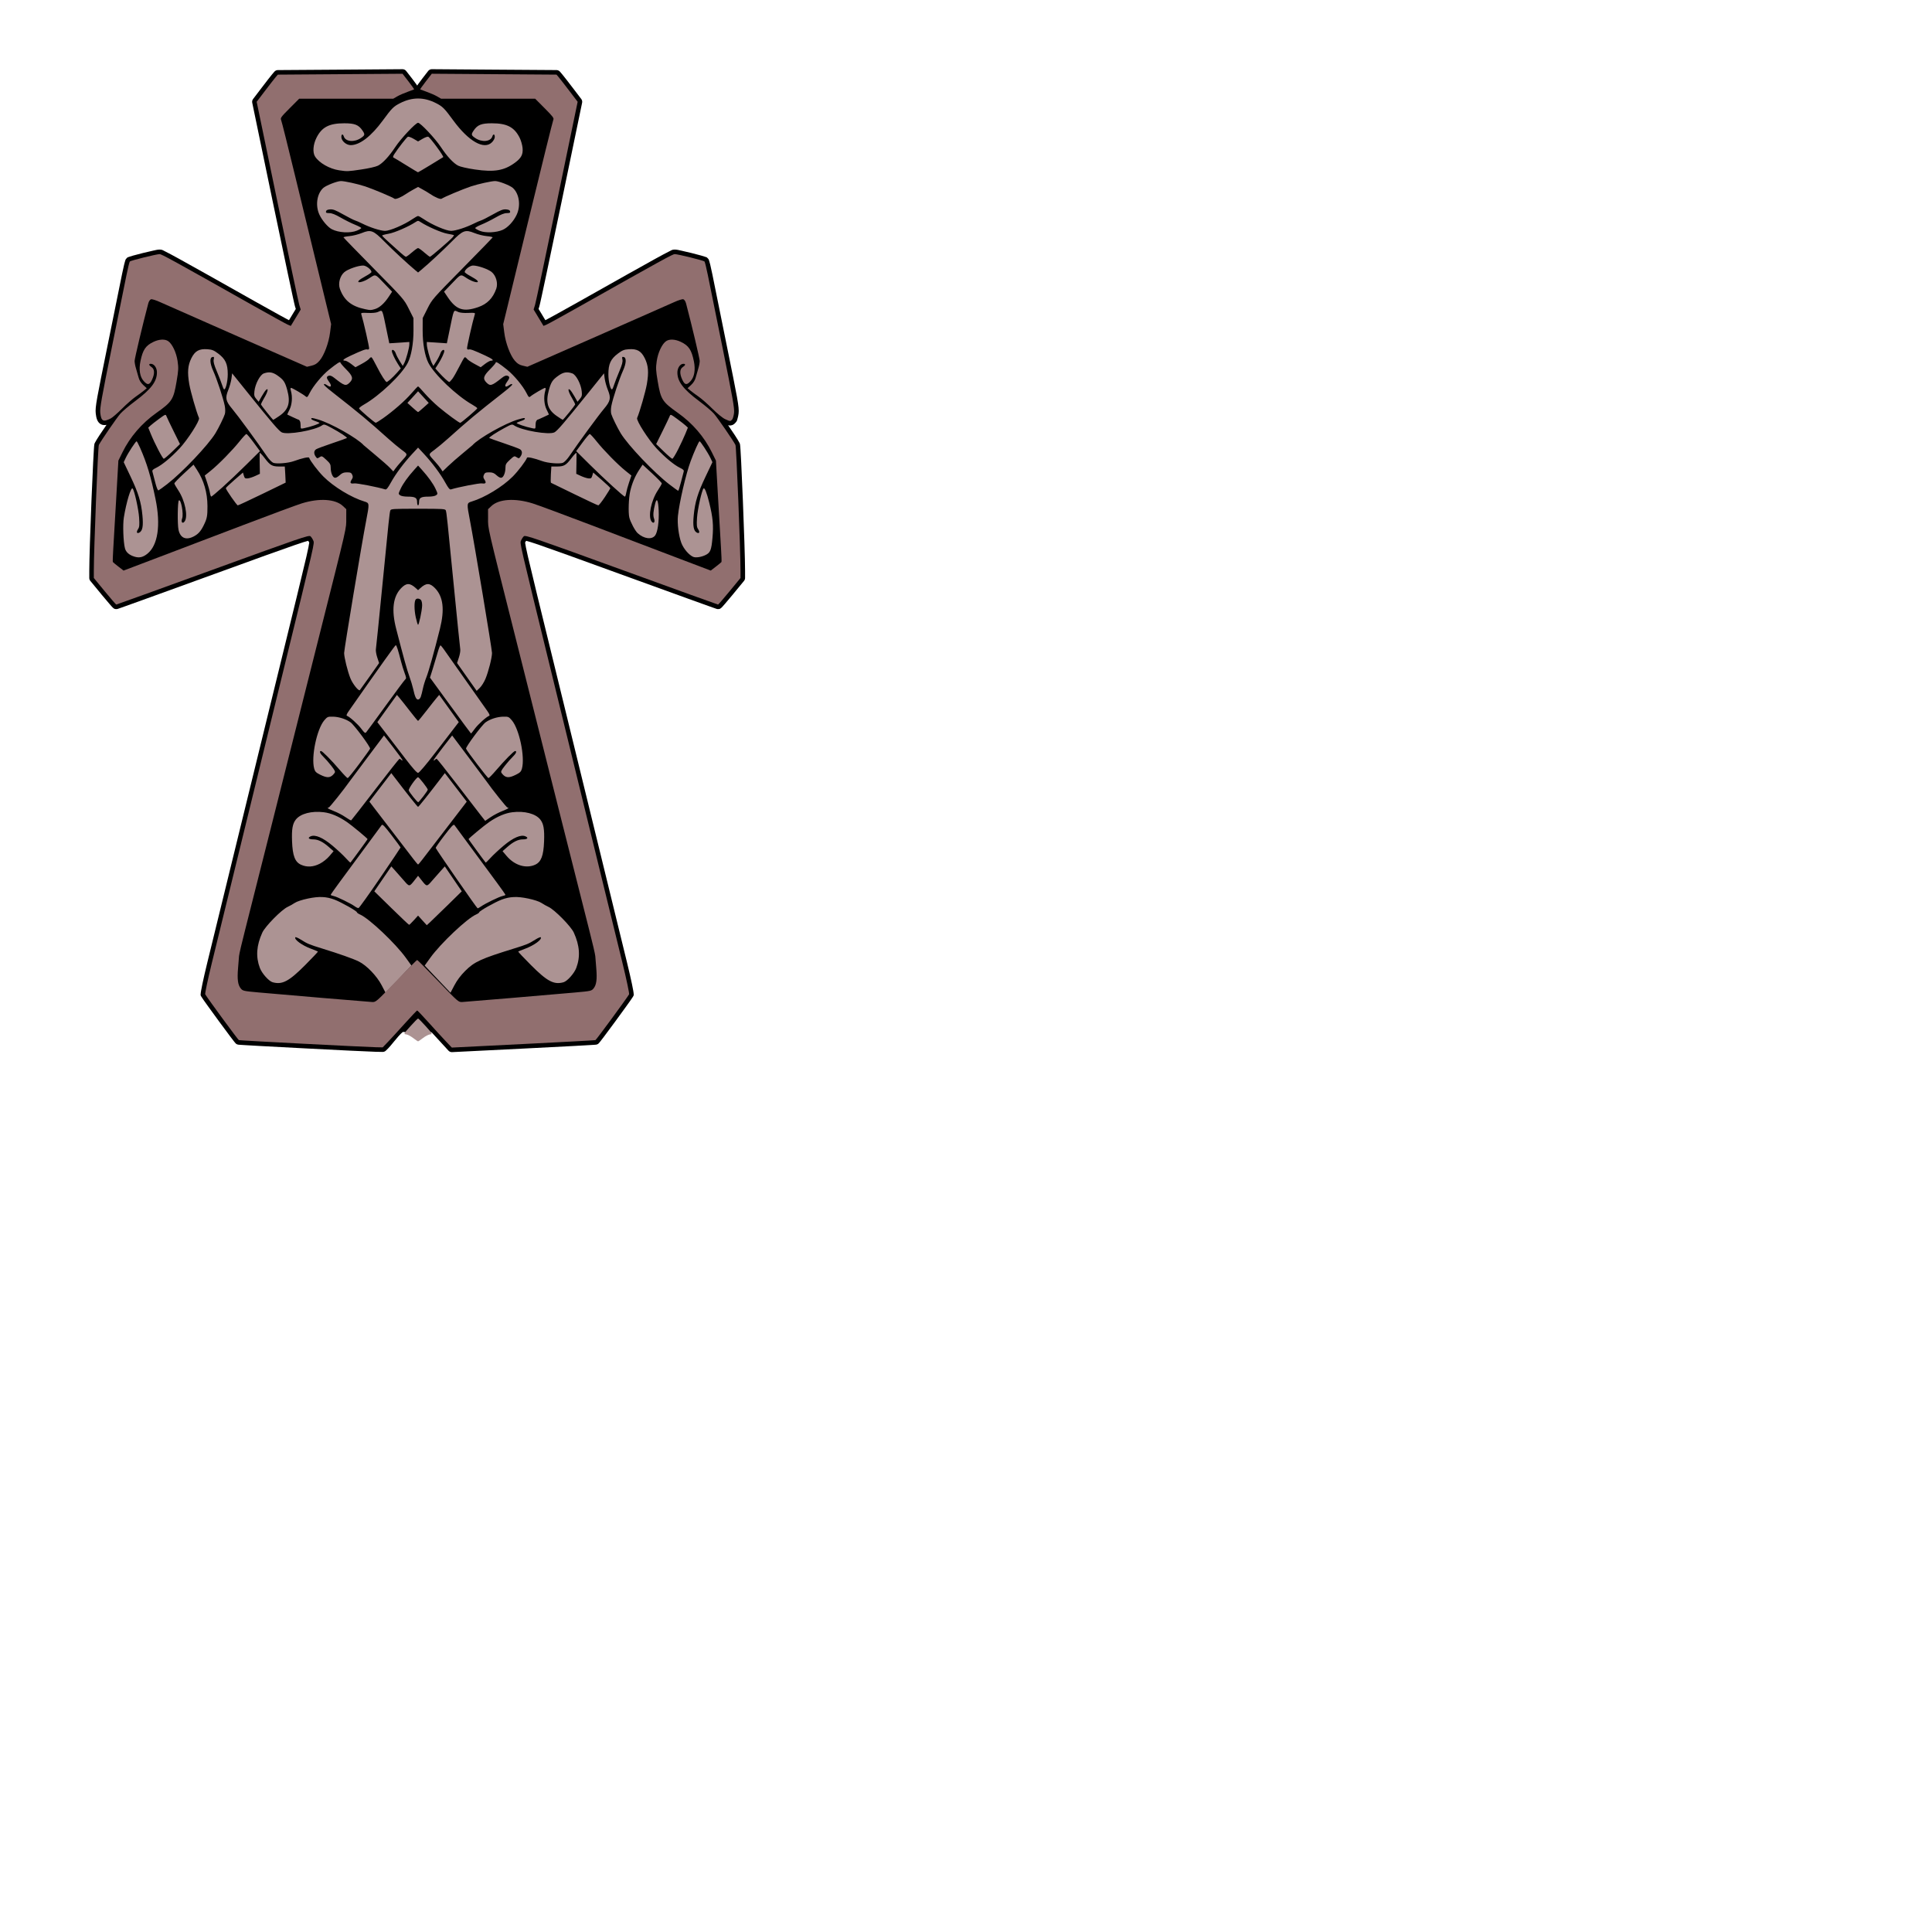<?xml version="1.0" encoding="UTF-8" standalone="no"?>
<!-- Created with Inkscape (http://www.inkscape.org/) -->

<svg
   xmlns:dc="http://purl.org/dc/elements/1.1/"
   xmlns:cc="http://creativecommons.org/ns#"
   xmlns:rdf="http://www.w3.org/1999/02/22-rdf-syntax-ns#"
   xmlns:svg="http://www.w3.org/2000/svg"
   xmlns="http://www.w3.org/2000/svg"
   xmlns:sodipodi="http://sodipodi.sourceforge.net/DTD/sodipodi-0.dtd"
   xmlns:inkscape="http://www.inkscape.org/namespaces/inkscape"
   width="1080"
   height="1080"
   id="svg2"
   version="1.1"
   inkscape:version="0.47 r22583"
   sodipodi:docname="CelticCrossPcd.svg">
  <defs
     id="defs4">
    <inkscape:perspective
       sodipodi:type="inkscape:persp3d"
       inkscape:vp_x="0 : 526.18109 : 1"
       inkscape:vp_y="0 : 1000 : 0"
       inkscape:vp_z="744.09448 : 526.18109 : 1"
       inkscape:persp3d-origin="372.04724 : 350.78739 : 1"
       id="perspective10" />
    <inkscape:perspective
       id="perspective8104"
       inkscape:persp3d-origin="0.5 : 0.33333333 : 1"
       inkscape:vp_z="1 : 0.5 : 1"
       inkscape:vp_y="0 : 1000 : 0"
       inkscape:vp_x="0 : 0.5 : 1"
       sodipodi:type="inkscape:persp3d" />
    <inkscape:perspective
       id="perspective8120"
       inkscape:persp3d-origin="0.5 : 0.33333333 : 1"
       inkscape:vp_z="1 : 0.5 : 1"
       inkscape:vp_y="0 : 1000 : 0"
       inkscape:vp_x="0 : 0.5 : 1"
       sodipodi:type="inkscape:persp3d" />
    <inkscape:perspective
       id="perspective8475"
       inkscape:persp3d-origin="0.5 : 0.33333333 : 1"
       inkscape:vp_z="1 : 0.5 : 1"
       inkscape:vp_y="0 : 1000 : 0"
       inkscape:vp_x="0 : 0.5 : 1"
       sodipodi:type="inkscape:persp3d" />
  </defs>
  <sodipodi:namedview
     id="base"
     pagecolor="#ffffff"
     bordercolor="#666666"
     borderopacity="1.0"
     inkscape:pageopacity="0.0"
     inkscape:pageshadow="2"
     inkscape:zoom="0.64163393"
     inkscape:cx="-27.784464"
     inkscape:cy="763.41708"
     inkscape:document-units="in"
     inkscape:current-layer="layer1"
     showgrid="false"
     units="in"
     inkscape:showpageshadow="false"
     borderlayer="false"
     inkscape:window-width="1024"
     inkscape:window-height="742"
     inkscape:window-x="1148"
     inkscape:window-y="-4"
     inkscape:window-maximized="1" />
  <g
     inkscape:label="Layer 1"
     inkscape:groupmode="layer"
     id="layer1"
     transform="translate(0,27.64)">
    <path
       style="fill:#000000"
       d="m 225.006,11.044 -34.856,0.254 -34.856,0.237 c -0.728,0.006 -1.447,0.343 -1.917,0.899 l -1.238,1.442 c -0.89,1.044 -3.405,4.308 -5.987,7.701 l -4.681,6.14 c -0.441,0.574 -0.619,1.343 -0.475,2.052 l 11.5,55.465 c 3.163,15.254 6.146,29.416 8.379,39.945 1.117,5.264 2.048,9.62 2.731,12.755 0.341,1.568 0.622,2.825 0.831,3.749 0.209,0.923 0.284,1.343 0.441,1.849 l 0.475,1.527 -2.188,3.613 -1.611,2.663 c -0.131,-0.07 -0.624,-0.313 -1.526,-0.797 -1.061,-0.569 -2.506,-1.354 -4.207,-2.29 -3.402,-1.872 -7.874,-4.359 -12.569,-7.005 -22.825,-12.865 -35.738,-20.129 -43.117,-24.187 -3.689,-2.029 -5.988,-3.255 -7.497,-4.003 -1.51,-0.748 -1.891,-1.211 -3.46,-1.187 -1.228,0.019 -2.154,0.291 -3.8,0.645 -1.645,0.353 -3.641,0.821 -5.597,1.306 -1.956,0.485 -3.875,0.985 -5.36,1.408 -0.743,0.211 -1.371,0.404 -1.883,0.577 -0.256,0.086 -0.48,0.156 -0.712,0.254 -0.232,0.098 -0.307,-0.144 -1.137,0.78 -0.688,0.767 -0.53,0.835 -0.611,1.052 -0.081,0.217 -0.149,0.421 -0.221,0.662 -0.143,0.482 -0.302,1.074 -0.475,1.781 -0.347,1.413 -0.755,3.254 -1.153,5.224 -0.783,3.875 -4.489,22.157 -8.226,40.606 -5.778,28.526 -6.902,33.736 -6.479,37.333 0.147,1.252 0.327,2.317 0.695,3.324 0.368,1.007 1.046,2.104 2.222,2.714 1.045,0.542 2.137,0.512 3.104,0.322 -2.795,4.014 -5.53,8.134 -6.53,10.092 -0.27,0.528 -0.228,0.6 -0.254,0.729 -0.027,0.13 -0.037,0.237 -0.051,0.339 -0.028,0.205 -0.061,0.417 -0.085,0.678 -0.049,0.522 -0.096,1.209 -0.153,2.069 -0.113,1.72 -0.246,4.116 -0.39,6.988 -0.288,5.745 -0.629,13.413 -0.95,21.423 -0.641,16.02 -1.221,33.283 -1.221,39.283 l 0,4.02 c 0.01,0.584 0.218,1.164 0.594,1.611 l 6.106,7.412 -0.017,0 c 1.691,2.054 3.276,3.923 4.461,5.292 0.593,0.685 1.078,1.249 1.459,1.662 0.191,0.207 0.347,0.368 0.509,0.526 0.081,0.079 0.155,0.145 0.288,0.254 0.067,0.055 0.146,0.121 0.305,0.221 0.159,0.1 0.269,0.336 1.221,0.39 0,3e-5 0.473,-0.003 0.56,-0.017 0.087,-0.014 0.132,-0.025 0.17,-0.034 0.076,-0.017 0.104,-0.025 0.136,-0.034 0.063,-0.018 0.112,-0.038 0.153,-0.051 0.081,-0.026 0.166,-0.049 0.271,-0.085 0.211,-0.072 0.491,-0.174 0.865,-0.305 0.747,-0.263 1.822,-0.642 3.206,-1.136 2.768,-0.989 6.758,-2.423 11.653,-4.19 9.789,-3.533 23.235,-8.404 37.994,-13.773 24.431,-8.887 37.871,-13.754 45.254,-16.283 3.691,-1.264 5.892,-1.954 7.056,-2.239 0.076,-0.019 0.051,-0.002 0.119,-0.017 0.23,0.339 0.403,0.559 0.509,0.814 0.33,0.796 0.133,-0.411 0.034,0.475 -0.099,0.886 -0.509,3.075 -1.544,7.565 -2.07,8.98 -6.577,27.345 -15.927,65.54 -20.552,83.959 -35.741,146.103 -39.47,161.408 -1.108,4.548 -2.071,8.746 -2.731,11.89 -0.33,1.572 -0.582,2.873 -0.746,3.85 -0.082,0.488 -0.15,0.891 -0.187,1.255 -0.018,0.182 -0.034,0.35 -0.034,0.577 2e-4,0.227 -0.307,0.333 0.39,1.476 0.592,0.97 1.899,2.795 3.715,5.326 1.816,2.531 4.074,5.632 6.293,8.65 2.219,3.019 4.394,5.958 6.055,8.159 0.831,1.1 1.53,2.016 2.052,2.68 0.261,0.332 0.478,0.597 0.661,0.814 0.092,0.109 0.164,0.193 0.271,0.305 0.054,0.056 0.113,0.126 0.221,0.221 0.107,0.095 0.088,0.248 0.899,0.526 0.682,0.234 0.506,0.108 0.594,0.119 0.088,0.01 0.164,0.026 0.255,0.034 0.181,0.016 0.411,0.03 0.695,0.051 0.568,0.041 1.357,0.091 2.358,0.153 2.001,0.122 4.829,0.287 8.209,0.475 6.76,0.375 15.765,0.848 24.934,1.323 18.337,0.95 37.047,1.891 40.318,1.951 l 3.799,0.068 c 0.701,0.01 1.402,-0.287 1.883,-0.797 3.441,-3.178 5.835,-7.25 9.344,-10.345 3.025,-0.29 6.766,3.15 8.399,4.801 2.424,-1.423 6.237,-5.716 7.901,-4.461 l 9.315,10.141 c 0.499,0.522 1.229,0.814 1.951,0.78 l 39.843,-1.985 c 10.96,-0.546 20.992,-1.062 28.326,-1.459 3.667,-0.198 6.666,-0.366 8.769,-0.492 1.052,-0.063 1.872,-0.112 2.459,-0.153 0.294,-0.021 0.529,-0.035 0.712,-0.051 0.092,-0.008 0.168,-0.024 0.255,-0.034 0.087,-0.01 -0.102,0.122 0.611,-0.119 0.82,-0.276 0.791,-0.431 0.899,-0.526 0.108,-0.095 0.167,-0.147 0.221,-0.204 0.108,-0.113 0.179,-0.213 0.271,-0.322 0.184,-0.218 0.4,-0.482 0.661,-0.814 0.522,-0.664 1.222,-1.58 2.052,-2.68 1.661,-2.199 3.837,-5.14 6.055,-8.159 2.218,-3.018 4.476,-6.118 6.293,-8.65 1.816,-2.532 3.122,-4.355 3.715,-5.326 0.698,-1.143 0.39,-1.249 0.39,-1.476 2e-4,-0.227 -0.015,-0.395 -0.034,-0.577 -0.037,-0.364 -0.104,-0.767 -0.187,-1.255 -0.164,-0.977 -0.416,-2.278 -0.746,-3.85 -0.66,-3.144 -1.623,-7.342 -2.731,-11.89 -3.729,-15.305 -18.918,-77.449 -39.47,-161.408 -9.35,-38.195 -13.857,-56.561 -15.927,-65.54 -1.035,-4.49 -1.444,-6.679 -1.544,-7.565 -0.099,-0.886 -0.296,0.322 0.034,-0.475 0.106,-0.255 0.279,-0.475 0.509,-0.814 0.068,0.015 0.042,-0.002 0.119,0.017 1.164,0.285 3.365,0.975 7.056,2.239 7.383,2.529 20.823,7.397 45.254,16.283 14.759,5.369 28.206,10.24 37.994,13.773 4.894,1.766 8.884,3.2 11.653,4.19 1.384,0.495 2.458,0.874 3.206,1.136 0.374,0.131 0.654,0.234 0.865,0.305 0.105,0.036 0.191,0.059 0.271,0.085 0.04,0.013 0.089,0.033 0.153,0.051 0.032,0.009 0.06,0.017 0.136,0.034 0.038,0.009 0.083,0.02 0.17,0.034 0.087,0.014 0.559,0.017 0.56,0.017 0.952,-0.054 1.062,-0.29 1.221,-0.39 0.159,-0.1 0.239,-0.166 0.305,-0.221 0.133,-0.109 0.208,-0.175 0.288,-0.254 0.161,-0.158 0.318,-0.319 0.509,-0.526 0.381,-0.414 0.866,-0.978 1.459,-1.662 1.185,-1.369 2.77,-3.238 4.461,-5.292 l -0.017,0 6.106,-7.412 c 0.375,-0.447 0.589,-1.027 0.594,-1.611 l 0,-4.02 c 0,-6.001 -0.58,-23.264 -1.221,-39.283 -0.321,-8.01 -0.661,-15.677 -0.95,-21.423 -0.144,-2.873 -0.277,-5.268 -0.39,-6.988 -0.057,-0.86 -0.104,-1.547 -0.153,-2.069 -0.024,-0.261 -0.056,-0.473 -0.085,-0.678 -0.014,-0.103 -0.024,-0.21 -0.051,-0.339 -0.027,-0.13 0.016,-0.201 -0.255,-0.729 -0.985,-1.927 -3.645,-5.972 -6.394,-9.923 0.257,0.059 0.467,0.161 0.78,0.187 0.695,0.057 1.617,-0.18 2.171,-0.526 0.554,-0.345 0.816,-0.646 1.069,-0.899 1.062,-1.062 1.039,-1.663 1.289,-2.51 0.25,-0.847 0.445,-1.807 0.56,-2.782 0.423,-3.597 -0.701,-8.807 -6.479,-37.333 -3.737,-18.448 -7.426,-36.725 -8.21,-40.606 -0.398,-1.97 -0.807,-3.811 -1.153,-5.224 -0.173,-0.706 -0.332,-1.299 -0.475,-1.781 -0.072,-0.241 -0.14,-0.444 -0.221,-0.662 -0.081,-0.217 0.077,-0.285 -0.611,-1.052 -0.829,-0.924 -0.904,-0.682 -1.136,-0.78 -0.232,-0.098 -0.457,-0.168 -0.712,-0.254 -0.512,-0.173 -1.14,-0.365 -1.883,-0.577 -1.485,-0.423 -3.404,-0.923 -5.36,-1.408 -1.956,-0.485 -3.952,-0.953 -5.597,-1.306 -1.645,-0.353 -2.572,-0.626 -3.8,-0.645 -1.569,-0.024 -1.951,0.44 -3.46,1.187 -1.51,0.748 -3.808,1.974 -7.497,4.003 -7.379,4.059 -20.292,11.322 -43.117,24.187 -4.695,2.646 -9.166,5.133 -12.569,7.005 -1.701,0.936 -3.145,1.721 -4.207,2.29 -0.902,0.484 -1.396,0.727 -1.527,0.797 l -1.611,-2.663 c 0,-0.006 0,-0.011 0,-0.017 l -2.188,-3.596 0.475,-1.51 c 0,-0.006 0,-0.011 0,-0.017 0.157,-0.506 0.232,-0.925 0.441,-1.849 0.209,-0.923 0.49,-2.181 0.831,-3.749 0.683,-3.135 1.614,-7.491 2.731,-12.755 2.234,-10.528 5.216,-24.691 8.379,-39.945 l 11.5,-55.465 c 0.144,-0.71 -0.034,-1.478 -0.475,-2.052 l -4.681,-6.14 c -2.586,-3.397 -5.128,-6.673 -6.004,-7.701 l -1.221,-1.442 c -0.47,-0.556 -1.189,-0.893 -1.917,-0.899 l -34.857,-0.238 -34.873,-0.254 c -0.775,-0.004 -1.544,0.371 -2.018,0.984 l -3.325,4.291 c -0.935,1.208 -1.772,2.332 -2.375,3.189 -0.19,0.27 -0.312,0.474 -0.458,0.695 -0.144,-0.22 -0.271,-0.428 -0.458,-0.695 -0.599,-0.859 -1.438,-1.978 -2.375,-3.189 l -3.341,-4.291 c -0.475,-0.613 -1.243,-0.987 -2.018,-0.984 z"
       id="path8605"
       sodipodi:nodetypes="cccccccccsssccccsssssssssssssssssssscssssssscccccssssssssssssssssscssscsssssssssssssssssssscccccccccssssssssssssssssssscssscssssssssssssssssscccccssssssscsssssssssssssssssssssscccccsssscccccccccccscsccc" />
    <path
       id="path8239"
       style="fill:#ac9393"
       d="m 232.41,317.413 c -0.871,-4.031 -0.921,-8.515 -0.11,-9.828 0.548,-0.886 2.237,-0.764 3.054,0.221 0.384,0.462 0.661,1.866 0.616,3.121 -0.102,2.895 -1.755,10.694 -2.266,10.694 -0.212,0 -0.795,-1.893 -1.295,-4.207 z m 2.8,44.509 c 0.303,-0.821 0.84,-2.899 1.192,-4.619 0.352,-1.719 1.22,-4.554 1.929,-6.3 1.256,-3.09 4.469,-14.574 7.615,-27.212 2.675,-10.747 1.822,-17.848 -2.712,-22.58 -2.965,-3.094 -4.956,-3.107 -8.308,-0.054 l -1.221,1.112 -1.221,-1.112 c -3.352,-3.053 -5.344,-3.04 -8.309,0.054 -4.503,4.699 -5.406,12.17 -2.731,22.58 4.101,15.957 6.024,22.897 7.371,26.596 0.815,2.239 1.779,5.414 2.141,7.056 0.984,4.455 1.682,5.971 2.748,5.971 0.545,0 1.19,-0.64 1.505,-1.493 z m 30.23,17.798 c 1.825,-2.486 6.516,-6.701 8.047,-7.231 0.429,-0.148 0.08,-1.047 -1.016,-2.615 -0.918,-1.314 -6.536,-9.28 -12.484,-17.702 -5.948,-8.422 -11.378,-16.116 -12.068,-17.097 -0.69,-0.982 -1.446,-1.854 -1.68,-1.938 -0.234,-0.084 -0.961,1.748 -1.615,4.071 -0.654,2.323 -1.88,6.411 -2.724,9.085 l -1.535,4.861 11.397,15.629 c 6.269,8.596 11.466,15.629 11.55,15.629 0.084,0 1.041,-1.211 2.128,-2.691 z m -49.916,-12.778 c 5.618,-7.762 10.565,-14.401 10.993,-14.753 0.671,-0.553 0.626,-1.05 -0.328,-3.601 -0.609,-1.628 -1.504,-4.514 -1.99,-6.415 -1.668,-6.531 -2.514,-9.154 -2.952,-9.154 -0.359,0 -7.729,10.325 -26.307,36.855 -1.097,1.567 -1.448,2.467 -1.019,2.615 1.541,0.533 6.227,4.752 8.076,7.271 1.623,2.211 2.13,2.595 2.659,2.013 0.359,-0.395 5.25,-7.069 10.868,-14.831 z m 61.872,35.922 c 4.74,-5.543 9.824,-10.683 10.566,-10.683 1.133,0 0.514,1.462 -1.391,3.286 -1.075,1.029 -3.05,3.285 -4.391,5.013 -2.102,2.71 -2.34,3.27 -1.736,4.071 2.06,2.73 3.859,2.93 7.96,0.887 2.32,-1.156 2.902,-1.744 3.36,-3.392 1.81,-6.515 -1.487,-22.228 -5.68,-27.074 -1.691,-1.955 -1.936,-2.055 -4.851,-1.987 -3.317,0.077 -7.237,1.339 -9.758,3.141 -2.094,1.497 -11.287,13.896 -10.951,14.771 0.538,1.402 12.01,16.436 12.532,16.423 0.298,-0.007 2.252,-2.012 4.341,-4.455 z m -76.637,-3.408 c 3.225,-4.332 5.981,-8.184 6.126,-8.56 0.336,-0.875 -8.857,-13.274 -10.951,-14.771 -2.521,-1.802 -6.441,-3.064 -9.758,-3.141 -2.915,-0.068 -3.16,0.033 -4.851,1.987 -4.193,4.846 -7.49,20.559 -5.68,27.074 0.458,1.648 1.041,2.236 3.36,3.392 4.101,2.044 5.901,1.843 7.96,-0.887 0.604,-0.8 0.365,-1.361 -1.736,-4.071 -1.34,-1.728 -3.316,-3.984 -4.391,-5.013 -1.905,-1.824 -2.524,-3.286 -1.391,-3.286 0.742,0 5.826,5.14 10.566,10.683 2.089,2.442 4.042,4.447 4.341,4.455 0.298,0.007 3.181,-3.531 6.406,-7.863 z m 35.37,53.349 c 1.185,-1.55 6.565,-8.559 11.956,-15.574 5.391,-7.015 10.483,-13.655 11.316,-14.754 l 1.514,-1.999 -6.124,-7.976 -6.124,-7.976 -1.375,1.802 c -7.812,10.235 -13.248,17.062 -13.588,17.062 -0.34,0 -5.776,-6.827 -13.588,-17.062 l -1.375,-1.802 -6.124,7.976 -6.124,7.976 1.515,1.999 c 0.833,1.099 5.925,7.739 11.316,14.754 5.391,7.015 10.771,14.024 11.956,15.574 1.185,1.55 2.276,2.819 2.425,2.819 0.149,0 1.241,-1.268 2.425,-2.819 z m 0.533,-35.315 c 1.358,-1.752 2.47,-3.42 2.47,-3.705 0,-0.738 -4.851,-6.95 -5.428,-6.95 -0.921,0 -5.533,6.542 -5.208,7.388 0.501,1.306 4.883,6.743 5.311,6.591 0.212,-0.076 1.497,-1.571 2.855,-3.324 z m 32.239,61.595 c 2.316,-1.648 10.17,-5.47 11.986,-5.833 0.917,-0.183 1.663,-0.486 1.657,-0.673 -0.01,-0.187 -2.021,-3.068 -4.478,-6.404 -2.457,-3.336 -8.742,-11.861 -13.966,-18.945 -5.224,-7.084 -9.755,-13.23 -10.068,-13.657 -0.452,-0.617 -1.605,0.576 -5.604,5.797 -2.769,3.615 -4.956,6.762 -4.859,6.993 0.601,1.43 23.018,33.747 23.409,33.747 0.265,0 1.13,-0.461 1.922,-1.025 l 0,0 z m -56.389,-15.989 c 6.282,-9.209 11.422,-16.859 11.422,-17 0,-0.142 -2.248,-3.192 -4.994,-6.778 -3.967,-5.179 -5.112,-6.361 -5.564,-5.744 -0.313,0.427 -4.843,6.573 -10.068,13.657 -5.224,7.084 -11.509,15.609 -13.966,18.945 -2.457,3.336 -4.472,6.217 -4.478,6.404 -0.01,0.187 0.74,0.489 1.657,0.673 1.877,0.375 9.826,4.263 11.902,5.821 0.746,0.56 1.651,0.962 2.011,0.892 0.36,-0.07 5.795,-7.661 12.077,-16.869 z m 47.517,52.031 c 5.136,-5.147 8.775,-6.818 27.286,-12.535 7.245,-2.238 8.207,-2.639 11.899,-4.962 1.551,-0.976 2.947,-1.567 3.103,-1.314 0.753,1.219 -3.698,4.48 -8.668,6.35 -2.072,0.78 -3.857,1.507 -3.967,1.616 -0.11,0.109 3.093,3.507 7.118,7.55 9.1,9.142 12.851,11.121 18.218,9.609 2.112,-0.595 5.993,-4.96 7.143,-8.034 2.339,-6.251 1.896,-12.525 -1.393,-19.729 -1.602,-3.508 -10.752,-12.797 -14.139,-14.353 -1.15,-0.529 -2.951,-1.539 -4.001,-2.246 -1.139,-0.767 -4.094,-1.744 -7.327,-2.423 -6.24,-1.311 -10.269,-1.145 -14.919,0.613 -3.652,1.381 -12.482,6.364 -12.482,7.045 0,0.272 -0.794,0.839 -1.764,1.26 -5.041,2.187 -19.775,16.109 -25.577,24.167 l -3.15,4.375 7.211,7.596 7.211,7.596 2.2,-4.188 c 1.455,-2.768 3.488,-5.478 6,-7.995 z m -37.249,4.598 7.221,-7.607 -3.15,-4.375 c -5.802,-8.059 -20.536,-21.98 -25.577,-24.167 -0.97,-0.421 -1.764,-0.988 -1.764,-1.26 0,-0.681 -8.829,-5.664 -12.482,-7.045 -4.65,-1.758 -8.679,-1.923 -14.919,-0.613 -3.233,0.679 -6.188,1.656 -7.327,2.423 -1.05,0.707 -2.85,1.717 -4.001,2.246 -3.387,1.556 -12.537,10.845 -14.139,14.353 -3.289,7.203 -3.732,13.477 -1.393,19.729 1.15,3.075 5.031,7.44 7.143,8.034 5.367,1.511 9.118,-0.467 18.218,-9.609 4.025,-4.043 7.228,-7.441 7.118,-7.55 -0.11,-0.109 -1.895,-0.837 -3.967,-1.616 -4.97,-1.87 -9.422,-5.131 -8.669,-6.35 0.157,-0.253 1.553,0.338 3.104,1.314 3.693,2.323 4.654,2.724 11.899,4.962 9.767,3.017 17.284,5.679 20.501,7.261 4.34,2.134 10.091,8.117 12.755,13.269 1.194,2.309 2.179,4.202 2.19,4.205 0.01,0 3.268,-3.417 7.24,-7.601 z m 13.685,32.889 c 1.318,-1.021 3.08,-1.937 3.917,-2.035 1.509,-0.177 1.49,-0.213 -2.363,-4.521 -2.136,-2.388 -4.078,-4.342 -4.314,-4.342 -0.237,0 -2.178,1.954 -4.315,4.342 -3.853,4.308 -3.872,4.344 -2.363,4.521 0.837,0.098 2.599,1.014 3.917,2.035 1.318,1.021 2.56,1.857 2.76,1.857 0.201,0 1.443,-0.836 2.76,-1.857 z m -29.727,-202.252 5.182,-7.353 -1.03,-3.122 c -0.567,-1.717 -0.911,-3.782 -0.766,-4.588 0.145,-0.806 1.75,-16.609 3.566,-35.118 3.715,-37.864 4.053,-41.056 4.492,-42.439 0.291,-0.918 1.317,-0.983 15.523,-0.983 14.205,0 15.231,0.065 15.523,0.983 0.439,1.383 0.777,4.575 4.492,42.439 1.816,18.509 3.421,34.312 3.566,35.118 0.145,0.806 -0.199,2.868 -0.764,4.582 l -1.028,3.116 5.487,7.778 5.487,7.778 1.775,-1.72 c 0.976,-0.946 2.392,-3.211 3.146,-5.032 1.681,-4.062 3.635,-11.77 3.649,-14.396 0.01,-1.962 -9.846,-61.185 -12.316,-73.999 -1.857,-9.636 -1.839,-9.85 0.888,-10.668 7.328,-2.196 17.311,-8.257 22.978,-13.952 3.087,-3.102 7.432,-8.822 8.003,-10.536 0.204,-0.613 3.921,0.205 8.569,1.886 3.126,1.13 9.641,1.658 11.497,0.932 0.79,-0.309 2.377,-1.945 3.528,-3.636 5.595,-8.221 16.143,-22.615 19.515,-26.631 3.579,-4.263 3.923,-5.981 2.096,-10.479 -0.763,-1.879 -1.559,-4.733 -1.769,-6.342 l -0.381,-2.926 -9.059,11.258 c -13.229,16.439 -17.042,20.88 -18.656,21.726 -3.046,1.596 -18.575,-1.096 -22.604,-3.918 -1.035,-0.725 -1.481,-0.602 -5.258,1.447 -4.927,2.672 -8.915,5.308 -8.564,5.659 0.139,0.139 3.801,1.445 8.137,2.902 4.336,1.456 8.391,2.965 9.012,3.353 1.339,0.836 1.452,2.455 0.287,4.117 -0.788,1.125 -0.923,1.148 -2.139,0.351 -1.247,-0.817 -1.393,-0.762 -3.772,1.431 -2.087,1.923 -2.475,2.599 -2.475,4.302 0,2.761 -0.973,5.331 -2.162,5.708 -0.642,0.204 -1.615,-0.262 -2.789,-1.335 -1.423,-1.3 -2.297,-1.648 -4.137,-1.648 -1.952,0 -2.433,0.218 -2.941,1.335 -0.488,1.071 -0.427,1.611 0.306,2.729 1.18,1.8 0.738,2.444 -1.448,2.109 -1.407,-0.216 -13.132,2.059 -17.309,3.359 -0.675,0.21 -1.474,-0.76 -3.194,-3.875 -2.655,-4.81 -7.215,-10.931 -11.896,-15.969 l -3.278,-3.528 -3.278,3.528 c -4.681,5.037 -9.241,11.159 -11.896,15.969 -1.72,3.116 -2.519,4.085 -3.194,3.875 -4.177,-1.299 -15.902,-3.575 -17.309,-3.359 -2.186,0.335 -2.628,-0.308 -1.448,-2.109 0.733,-1.119 0.793,-1.659 0.306,-2.729 -0.509,-1.116 -0.99,-1.335 -2.941,-1.335 -1.84,0 -2.714,0.348 -4.137,1.648 -1.175,1.073 -2.148,1.539 -2.789,1.335 -1.188,-0.377 -2.162,-2.947 -2.162,-5.708 0,-1.704 -0.389,-2.379 -2.475,-4.302 -2.38,-2.193 -2.525,-2.249 -3.772,-1.431 -1.216,0.797 -1.35,0.774 -2.139,-0.351 -1.164,-1.662 -1.051,-3.281 0.287,-4.117 0.621,-0.388 4.676,-1.896 9.012,-3.353 4.336,-1.456 7.997,-2.762 8.137,-2.902 0.351,-0.351 -3.637,-2.987 -8.564,-5.659 -3.777,-2.049 -4.223,-2.172 -5.258,-1.447 -4.03,2.822 -19.558,5.514 -22.604,3.918 -1.614,-0.846 -5.427,-5.286 -18.656,-21.726 l -9.059,-11.258 -0.381,2.926 c -0.209,1.61 -1.006,4.464 -1.769,6.342 -1.827,4.497 -1.484,6.216 2.096,10.479 3.372,4.016 13.92,18.41 19.515,26.631 1.151,1.691 2.739,3.327 3.528,3.636 1.856,0.726 8.371,0.198 11.497,-0.932 4.649,-1.681 8.365,-2.499 8.569,-1.886 0.571,1.714 4.916,7.433 8.003,10.536 5.667,5.695 15.65,11.757 22.978,13.952 2.728,0.817 2.745,1.032 0.888,10.668 -2.479,12.86 -12.33,72.041 -12.318,73.999 0.016,2.436 1.917,10.13 3.473,14.058 1.244,3.137 4.646,7.415 5.317,6.685 0.218,-0.237 2.728,-3.74 5.578,-7.784 z m 36.501,42.872 c 4.689,-6.102 9.582,-12.469 10.873,-14.148 l 2.348,-3.053 -3.847,-5.36 c -2.116,-2.948 -4.578,-6.373 -5.473,-7.611 l -1.626,-2.251 -1.454,1.708 c -0.8,0.94 -3.391,4.212 -5.759,7.272 -2.367,3.06 -4.436,5.563 -4.597,5.563 -0.161,0 -2.23,-2.504 -4.598,-5.563 -2.367,-3.06 -4.959,-6.332 -5.759,-7.272 l -1.454,-1.708 -1.626,2.251 c -0.894,1.238 -3.357,4.664 -5.474,7.612 l -3.848,5.361 4.654,6.037 c 2.56,3.32 7.465,9.719 10.901,14.219 4.246,5.561 6.562,8.159 7.229,8.109 0.595,-0.044 4.342,-4.445 9.508,-11.167 z m 151.031,-110.549 c 2.821,-1.329 3.399,-2.73 4.016,-9.733 0.617,-7.002 0.22,-11.325 -1.79,-19.491 -1.415,-5.75 -2.587,-8.68 -3.213,-8.037 -0.982,1.01 -3.334,11.562 -3.639,16.33 -0.265,4.145 -0.164,5.235 0.595,6.393 1.102,1.681 0.707,2.693 -0.748,1.914 -1.777,-0.951 -2.264,-3.689 -1.701,-9.564 0.721,-7.521 2.249,-12.525 6.65,-21.769 l 3.815,-8.013 -1.163,-2.448 c -1.337,-2.813 -5.537,-9.232 -6.041,-9.232 -0.41,0 -3.057,5.914 -4.979,11.127 -2.658,7.205 -6.329,23.029 -7.117,30.679 -0.426,4.136 0.445,11.047 1.882,14.929 1.205,3.255 4.27,6.872 6.677,7.881 1.412,0.592 4.34,0.173 6.758,-0.966 z m -13.625,-40.725 c 0.663,-2.608 1.349,-5.236 1.524,-5.84 0.257,-0.888 -0.135,-1.318 -2.043,-2.245 -3.314,-1.61 -8.232,-5.681 -13.034,-10.788 -4.587,-4.878 -11.519,-15.692 -10.934,-17.057 1.462,-3.414 4.723,-14.771 5.438,-18.933 1.146,-6.678 0.836,-10.486 -1.182,-14.524 -2.022,-4.047 -4.329,-5.329 -8.987,-4.992 -2.598,0.188 -3.564,0.58 -6.05,2.457 -4.025,3.039 -5.289,5.793 -5.289,11.529 0,4.286 1.307,9.284 2.179,8.33 0.222,-0.243 0.708,-1.42 1.079,-2.614 0.371,-1.194 1.637,-4.452 2.812,-7.24 1.611,-3.823 2.049,-5.47 1.778,-6.699 -0.305,-1.389 -0.21,-1.602 0.646,-1.44 1.712,0.325 1.557,3.527 -0.379,7.807 -2.075,4.588 -5.735,15.692 -6.454,19.579 -0.312,1.687 -0.331,3.512 -0.047,4.503 0.49,1.707 3.488,7.824 5.262,10.733 4.153,6.812 18.652,22.047 27.29,28.673 2.522,1.935 4.72,3.515 4.885,3.511 0.165,-0.004 0.842,-2.141 1.506,-4.749 l 0,0 -3e-4,0 z m -298.301,39.978 c 5.92,-4.689 7.61,-15.948 4.594,-30.608 -2.596,-12.618 -4.847,-20.091 -8.622,-28.631 -0.891,-2.015 -1.772,-3.664 -1.958,-3.664 -0.504,0 -4.704,6.419 -6.041,9.232 l -1.163,2.448 3.815,8.013 c 4.401,9.244 5.929,14.248 6.65,21.769 0.563,5.875 0.076,8.613 -1.701,9.564 -1.455,0.778 -1.85,-0.233 -0.748,-1.914 0.759,-1.158 0.861,-2.248 0.595,-6.393 -0.305,-4.768 -2.657,-15.32 -3.639,-16.33 -0.917,-0.943 -3.511,7.647 -4.898,16.219 -0.649,4.012 -0.307,13.638 0.612,17.206 0.567,2.204 2.417,3.816 5.395,4.702 2.658,0.79 4.646,0.339 7.111,-1.613 z m 11.138,-38.978 c 8.423,-6.504 22.898,-21.77 26.961,-28.435 1.773,-2.909 4.772,-9.026 5.262,-10.733 0.284,-0.99 0.265,-2.815 -0.047,-4.503 -0.719,-3.887 -4.379,-14.991 -6.454,-19.579 -1.936,-4.28 -2.091,-7.482 -0.379,-7.807 0.856,-0.162 0.951,0.051 0.646,1.44 -0.27,1.229 0.167,2.876 1.778,6.699 1.175,2.788 2.44,6.046 2.812,7.24 0.371,1.194 0.857,2.37 1.079,2.614 0.872,0.954 2.179,-4.043 2.179,-8.33 0,-5.736 -1.263,-8.49 -5.289,-11.529 -2.486,-1.877 -3.452,-2.269 -6.05,-2.457 -4.657,-0.337 -6.965,0.945 -8.987,4.992 -2.018,4.039 -2.328,7.846 -1.182,14.524 0.714,4.163 3.976,15.519 5.438,18.933 0.584,1.365 -6.348,12.178 -10.934,17.057 -4.802,5.108 -9.721,9.178 -13.034,10.788 -1.908,0.927 -2.299,1.357 -2.043,2.245 0.174,0.604 0.86,3.234 1.524,5.845 0.759,2.987 1.439,4.661 1.835,4.514 0.345,-0.128 2.544,-1.712 4.885,-3.52 l -3e-4,0 z m 120.613,-36.772 c 5.851,-4.123 12.34,-9.814 15.909,-13.95 1.836,-2.128 3.501,-3.869 3.7,-3.869 0.199,0 1.864,1.741 3.7,3.869 1.836,2.128 5.357,5.567 7.825,7.642 4.578,3.849 11.383,8.843 12.051,8.843 0.572,0 9.533,-7.659 9.533,-8.148 0,-0.238 -1.282,-1.16 -2.849,-2.048 -8.694,-4.929 -21.119,-16.755 -24.488,-23.307 -1.976,-3.842 -3.235,-10.968 -3.21,-18.167 l 0.024,-6.891 2.642,-5.268 c 2.604,-5.192 2.883,-5.512 19.468,-22.34 9.254,-9.39 16.896,-17.257 16.982,-17.483 0.086,-0.225 -1.38,-0.546 -3.257,-0.712 -1.877,-0.166 -5,-0.946 -6.94,-1.734 -5.086,-2.064 -6.439,-1.552 -12.711,4.811 -4.644,4.71 -13.084,12.549 -17.006,15.793 l -1.764,1.459 -1.764,-1.459 c -3.921,-3.243 -12.362,-11.082 -17.006,-15.793 -6.273,-6.363 -7.625,-6.875 -12.711,-4.811 -1.94,0.787 -5.064,1.568 -6.94,1.734 -1.877,0.166 -3.342,0.487 -3.257,0.712 0.086,0.225 7.727,8.093 16.982,17.483 16.585,16.829 16.864,17.148 19.468,22.34 l 2.642,5.268 0.024,6.891 c 0.025,7.199 -1.234,14.325 -3.209,18.167 -3.374,6.561 -15.795,18.378 -24.512,23.32 -1.58,0.896 -2.792,1.873 -2.692,2.171 0.233,0.698 8.671,7.945 9.296,7.983 0.261,0.016 2.092,-1.112 4.071,-2.506 l 0,0 -1e-4,0 z m -14.586,-104.899 c 1.343,-0.544 2.442,-1.198 2.442,-1.453 0,-0.255 -1.612,-1.111 -3.583,-1.904 -1.971,-0.792 -5.536,-2.568 -7.924,-3.945 -3.036,-1.751 -4.948,-2.504 -6.362,-2.504 -1.632,0 -1.987,-0.183 -1.842,-0.95 0.127,-0.668 0.794,-1.001 2.25,-1.121 1.681,-0.139 3.058,0.385 7.323,2.785 2.889,1.626 5.864,3.139 6.61,3.362 0.746,0.223 2.525,0.993 3.952,1.711 4.427,2.225 10.264,4.11 12.846,4.147 2.698,0.039 10.781,-3.434 15.419,-6.625 1.344,-0.925 2.722,-1.681 3.062,-1.681 0.34,0 1.718,0.757 3.062,1.681 4.638,3.191 12.722,6.664 15.419,6.625 2.582,-0.038 8.419,-1.922 12.846,-4.147 1.427,-0.718 3.206,-1.487 3.952,-1.711 0.746,-0.223 3.721,-1.736 6.61,-3.362 4.265,-2.4 5.642,-2.924 7.323,-2.785 1.456,0.12 2.123,0.453 2.25,1.121 0.145,0.767 -0.21,0.95 -1.842,0.95 -1.414,0 -3.326,0.752 -6.362,2.504 -2.387,1.377 -5.942,3.148 -7.9,3.935 -1.958,0.787 -3.488,1.676 -3.4,1.974 0.088,0.299 1.299,0.996 2.691,1.55 3.138,1.248 9.135,0.963 12.663,-0.603 2.887,-1.281 6.098,-4.756 7.827,-8.469 2.365,-5.078 1.438,-11.66 -2.1,-14.917 -1.543,-1.42 -7.846,-3.885 -9.936,-3.885 -2.086,0 -9.295,1.588 -13.522,2.978 -4.265,1.402 -15.399,6.079 -16.378,6.879 -0.642,0.525 -3.786,-0.788 -6.69,-2.794 -0.746,-0.515 -2.517,-1.578 -3.935,-2.361 l -2.578,-1.424 -2.578,1.424 c -1.418,0.783 -3.189,1.845 -3.935,2.361 -2.905,2.006 -6.048,3.318 -6.69,2.794 -0.979,-0.8 -12.113,-5.476 -16.378,-6.879 -4.226,-1.39 -11.436,-2.978 -13.522,-2.978 -2.09,0 -8.393,2.465 -9.936,3.885 -3.538,3.257 -4.464,9.838 -2.1,14.917 1.49,3.2 4.696,6.961 6.909,8.106 3.823,1.977 10.241,2.347 14.035,0.809 z m 31.859,385.471 2.336,-2.578 2.433,2.689 2.433,2.688 1.761,-1.603 c 0.969,-0.882 5.37,-5.145 9.781,-9.473 l 8.02,-7.87 -4.741,-6.964 -4.74,-6.964 -1.911,2.109 c -1.051,1.16 -3.268,3.67 -4.926,5.577 -3.392,3.901 -3.094,3.926 -6.619,-0.548 l -1.493,-1.894 -1.493,1.894 c -3.525,4.474 -3.227,4.449 -6.619,0.548 -1.659,-1.907 -3.875,-4.417 -4.926,-5.577 l -1.911,-2.109 -4.758,6.964 -4.758,6.964 9.561,9.363 c 5.258,5.15 9.711,9.363 9.896,9.363 0.184,0 1.386,-1.16 2.671,-2.578 z m -52.604,-31.577 c 1.851,-0.947 4.035,-2.684 5.407,-4.301 l 2.301,-2.712 -2.573,-2.268 c -3.38,-2.98 -6.109,-4.328 -8.761,-4.328 -2.584,0 -3.342,-0.847 -1.506,-1.683 2.54,-1.157 6.826,0.671 12.261,5.231 2.661,2.233 5.966,5.313 7.343,6.845 1.377,1.532 2.586,2.69 2.686,2.574 0.811,-0.943 9.558,-12.931 9.558,-13.1 0,-0.391 -8.89,-7.759 -11.542,-9.566 -4.638,-3.161 -8.894,-4.962 -12.918,-5.467 -6.795,-0.853 -13.046,0.782 -15.652,4.095 -1.832,2.329 -2.364,5.398 -2.106,12.157 0.307,8.075 1.638,11.558 5,13.085 3.322,1.509 6.822,1.322 10.503,-0.561 z m 120.384,0.561 c 3.362,-1.527 4.693,-5.009 5,-13.085 0.257,-6.759 -0.275,-9.828 -2.106,-12.157 -2.606,-3.313 -8.857,-4.948 -15.652,-4.095 -4.024,0.505 -8.28,2.306 -12.918,5.467 -2.652,1.807 -11.542,9.175 -11.542,9.566 0,0.169 8.747,12.157 9.558,13.1 0.1,0.116 1.308,-1.042 2.686,-2.574 1.377,-1.532 4.682,-4.612 7.343,-6.845 5.435,-4.56 9.721,-6.388 12.261,-5.231 1.836,0.836 1.078,1.683 -1.506,1.683 -2.652,0 -5.381,1.348 -8.761,4.328 l -2.573,2.268 2.301,2.711 c 4.437,5.228 10.815,7.177 15.909,4.863 z m -89.372,-42.107 c 7.225,-9.413 13.318,-17.114 13.539,-17.114 0.222,0 0.696,0.293 1.054,0.651 0.358,0.358 0.647,0.419 0.641,0.136 -0.01,-0.284 -2.338,-3.511 -5.182,-7.171 l -5.171,-6.656 -9.073,12.083 c -4.99,6.646 -9.436,12.6 -9.88,13.231 -3.532,5.025 -11.59,15.109 -11.985,15 -0.27,-0.075 -0.49,0.048 -0.488,0.271 0,0.224 1.558,0.992 3.458,1.708 1.9,0.715 4.769,2.212 6.374,3.326 1.605,1.114 3.067,1.94 3.248,1.837 0.181,-0.104 6.24,-7.89 13.465,-17.302 z m 71.007,12.126 c 1.861,-0.708 3.388,-1.47 3.392,-1.694 0.01,-0.224 -0.213,-0.346 -0.483,-0.271 -0.395,0.109 -8.453,-9.975 -11.985,-15 -0.444,-0.631 -4.89,-6.585 -9.88,-13.231 l -9.073,-12.083 -5.171,6.656 c -2.844,3.661 -5.176,6.888 -5.182,7.171 -0.01,0.284 0.282,0.223 0.641,-0.136 0.358,-0.358 0.829,-0.651 1.046,-0.651 0.217,0 5.218,6.289 11.113,13.976 5.895,7.687 11.911,15.495 13.37,17.351 l 2.651,3.374 3.089,-2.087 c 1.699,-1.148 4.611,-2.667 6.473,-3.374 z M 108.21,272.281 c 2.573,-1.319 4.004,-2.906 5.676,-6.295 1.832,-3.712 2.114,-5.158 2.088,-10.679 -0.036,-7.643 -2,-14.399 -5.924,-20.38 l -1.86,-2.836 -5.36,4.946 c -2.948,2.72 -5.359,5.218 -5.358,5.549 0,0.332 0.982,2.069 2.181,3.86 3.763,5.624 5.601,14.626 3.553,17.401 -1.17,1.586 -2.167,0.374 -1.385,-1.683 0.932,-2.451 -0.683,-11.19 -1.852,-10.021 -0.696,0.696 -0.833,13.287 -0.178,16.366 0.975,4.582 4.106,5.984 8.42,3.772 z m 16.203,-27.576 c 3.241,-2.898 9.271,-8.622 13.4,-12.719 l 7.507,-7.449 -3.521,-4.786 c -1.937,-2.632 -3.766,-4.786 -4.066,-4.786 -0.299,0 -2.002,1.832 -3.784,4.071 -4.003,5.03 -11.783,12.957 -16.189,16.496 l -3.306,2.655 1.281,3.785 c 0.704,2.082 1.432,4.734 1.618,5.894 0.185,1.16 0.524,2.108 0.752,2.108 0.228,0 3.067,-2.371 6.308,-5.269 z m 99.8,-14.27 c 3.949,-4.391 3.924,-3.935 0.366,-6.585 -1.75,-1.304 -5.115,-4.103 -7.477,-6.22 -11.462,-10.276 -16.261,-14.273 -30.529,-25.434 -5.04,-3.942 -6.259,-5.182 -5.096,-5.182 0.232,0 0.985,0.395 1.674,0.877 1.939,1.358 2.472,0.183 0.891,-1.961 -1.649,-2.235 -1.708,-3.074 -0.247,-3.538 0.77,-0.244 1.705,0.119 3.046,1.185 5.674,4.51 6.505,4.765 8.623,2.648 2.148,-2.148 1.746,-3.681 -1.924,-7.352 -1.791,-1.791 -3.257,-3.529 -3.257,-3.862 0,-0.759 -1.942,0.47 -6.373,4.033 -3.854,3.1 -8.795,9.048 -10.797,12.998 -1.224,2.416 -1.444,2.6 -2.27,1.895 -1.396,-1.191 -7.495,-4.752 -8.139,-4.752 -0.384,0 -0.405,0.573 -0.065,1.76 0.949,3.308 0.605,7.629 -0.833,10.469 -0.736,1.454 -1.286,2.66 -1.221,2.681 0.064,0.021 1.338,0.628 2.831,1.349 1.493,0.721 2.836,1.331 2.985,1.354 1.08,0.17 1.628,1.218 1.628,3.111 0,2.19 0.013,2.204 1.724,1.862 3.875,-0.775 9.232,-2.618 8.79,-3.024 -0.26,-0.239 -1.389,-0.727 -2.509,-1.085 -1.119,-0.358 -2.035,-0.876 -2.035,-1.151 0,-0.678 0.414,-0.639 3.837,0.359 7.141,2.083 21.972,10.449 25.473,14.37 0.149,0.167 3.1,2.648 6.557,5.513 3.457,2.865 7.119,6.093 8.138,7.173 l 1.853,1.964 1.08,-1.506 c 0.594,-0.828 2.068,-2.605 3.276,-3.949 z m -127.827,-5.736 4.221,-4.108 -3.528,-7.138 c -1.94,-3.926 -3.742,-7.701 -4.003,-8.389 -0.47,-1.237 -0.515,-1.222 -4.148,1.432 -2.02,1.475 -4.207,3.186 -4.86,3.801 l -1.188,1.119 1.367,3.365 c 2.26,5.561 6.675,14.025 7.317,14.025 0.33,0 2.5,-1.848 4.821,-4.108 z m 59.674,-19.756 c 5.266,-3.576 6.466,-7.527 4.471,-14.722 -1.204,-4.342 -2.014,-5.544 -5.317,-7.892 -2.741,-1.949 -4.753,-2.271 -7.72,-1.237 -2.116,0.738 -4.856,5.932 -5.274,9.996 -0.238,2.314 -0.085,2.939 1.045,4.283 l 1.323,1.574 1.706,-3.022 c 0.938,-1.662 2.06,-3.316 2.493,-3.676 1.496,-1.241 0.877,1.294 -1.127,4.623 -1.053,1.749 -1.844,3.392 -1.758,3.651 0.167,0.5 6.542,8.479 6.823,8.539 0.091,0.019 1.592,-0.933 3.335,-2.117 z m 210.181,66.725 c 1.391,-1.872 2.237,-7.851 1.971,-13.933 -0.255,-5.84 -1.057,-7.408 -1.971,-3.855 -1.056,4.102 -1.259,6.685 -0.651,8.284 0.782,2.057 -0.214,3.269 -1.385,1.683 -2.048,-2.774 -0.209,-11.777 3.553,-17.401 1.198,-1.791 2.18,-3.528 2.181,-3.86 0,-0.332 -2.41,-2.829 -5.359,-5.549 l -5.36,-4.946 -1.86,2.836 c -2.384,3.634 -4.03,7.538 -5.073,12.036 -0.871,3.757 -1.145,11.996 -0.488,14.712 0.603,2.496 3.245,7.448 4.654,8.724 3.525,3.193 7.933,3.765 9.788,1.27 l 0,0 z m -16.184,-23.802 c 0.185,-1.16 0.913,-3.812 1.618,-5.894 l 1.281,-3.785 -3.306,-2.655 c -4.406,-3.539 -12.186,-11.466 -16.189,-16.496 -1.782,-2.239 -3.485,-4.071 -3.784,-4.071 -0.299,0 -2.129,2.154 -4.066,4.786 l -3.521,4.786 7.507,7.449 c 7.96,7.899 19.014,17.988 19.708,17.988 0.228,0 0.567,-0.949 0.752,-2.108 z m -91.385,-22.093 c 2.836,-2.325 5.279,-4.364 5.428,-4.532 3.469,-3.904 18.331,-12.289 25.473,-14.372 3.422,-0.998 3.837,-1.037 3.837,-0.359 0,0.275 -0.916,0.793 -2.035,1.151 -1.119,0.358 -2.248,0.846 -2.508,1.085 -0.442,0.406 4.915,2.25 8.79,3.024 1.711,0.342 1.724,0.328 1.724,-1.862 0,-1.894 0.548,-2.941 1.628,-3.111 0.149,-0.024 1.493,-0.633 2.985,-1.354 1.493,-0.721 2.767,-1.329 2.831,-1.349 0.064,-0.021 -0.485,-1.227 -1.221,-2.681 -1.438,-2.84 -1.782,-7.162 -0.833,-10.469 0.341,-1.188 0.32,-1.76 -0.065,-1.76 -0.644,0 -6.743,3.56 -8.139,4.752 -0.826,0.705 -1.046,0.521 -2.27,-1.895 -2.002,-3.95 -6.942,-9.898 -10.797,-12.998 -4.431,-3.563 -6.373,-4.792 -6.373,-4.033 0,0.333 -1.466,2.071 -3.257,3.862 -3.671,3.671 -4.072,5.204 -1.924,7.352 2.118,2.118 2.949,1.863 8.623,-2.648 1.341,-1.066 2.275,-1.429 3.046,-1.185 1.461,0.464 1.402,1.303 -0.247,3.538 -1.582,2.144 -1.048,3.319 0.89,1.961 0.689,-0.482 1.442,-0.877 1.674,-0.877 1.163,0 -0.056,1.24 -5.096,5.182 -14.268,11.161 -19.066,15.158 -30.529,25.434 -2.362,2.118 -5.727,4.917 -7.477,6.22 -3.562,2.653 -3.589,2.207 0.4,6.599 1.227,1.351 2.671,3.127 3.208,3.948 l 0.978,1.492 3.05,-2.944 c 1.678,-1.619 5.37,-4.846 8.207,-7.171 z m 120.447,-2.297 c 1.471,-2.932 3.29,-6.844 4.042,-8.695 l 1.367,-3.365 -1.187,-1.119 c -0.653,-0.616 -2.84,-2.326 -4.86,-3.801 -3.633,-2.653 -3.678,-2.668 -4.148,-1.432 -0.262,0.688 -2.063,4.463 -4.003,8.389 l -3.528,7.138 4.221,4.108 c 2.321,2.259 4.491,4.108 4.821,4.108 0.33,0 1.804,-2.399 3.275,-5.33 l 0,0 z m -61.019,-20.468 c 1.788,-2.209 3.321,-4.228 3.407,-4.488 0.086,-0.259 -0.705,-1.902 -1.758,-3.651 -2.005,-3.329 -2.623,-5.864 -1.127,-4.623 0.433,0.359 1.555,2.013 2.493,3.676 l 1.706,3.022 1.323,-1.574 c 1.131,-1.344 1.283,-1.969 1.045,-4.283 -0.418,-4.065 -3.158,-9.259 -5.274,-9.996 -2.967,-1.034 -4.979,-0.712 -7.72,1.237 -3.303,2.348 -4.113,3.55 -5.317,7.892 -1.976,7.128 -0.793,11.112 4.363,14.691 1.686,1.17 3.187,2.124 3.336,2.12 0.149,-0.004 1.734,-1.815 3.522,-4.024 z m -171.547,45.514 c 7.185,-3.485 13.093,-6.355 13.129,-6.378 0.036,-0.022 -0.056,-2.056 -0.205,-4.519 l -0.272,-4.478 -2.88,0 c -4.175,0 -5.271,-0.613 -8.339,-4.666 -1.514,-2.001 -2.788,-3.296 -2.83,-2.878 -0.042,0.418 -0.032,3.202 0.024,6.187 l 0.1,5.428 -2.602,1.208 c -1.431,0.664 -3.335,1.275 -4.23,1.357 -1.41,0.129 -1.696,-0.08 -2.133,-1.561 l -0.504,-1.711 -4.782,4.153 c -2.63,2.284 -4.785,4.339 -4.788,4.566 -0.01,0.787 6.131,9.629 6.689,9.629 0.308,0 6.439,-2.852 13.624,-6.337 l 0,1e-5 -1e-4,0 z m 191.555,1.728 c 1.687,-2.535 3.064,-4.794 3.062,-5.021 -0.01,-0.227 -2.157,-2.281 -4.788,-4.566 l -4.782,-4.153 -0.504,1.711 c -0.437,1.482 -0.722,1.691 -2.133,1.561 -0.896,-0.082 -2.799,-0.693 -4.23,-1.357 l -2.602,-1.208 0.1,-5.428 c 0.055,-2.985 0.066,-5.769 0.024,-6.187 -0.042,-0.418 -1.315,0.877 -2.83,2.878 -3.068,4.052 -4.164,4.666 -8.339,4.666 l -2.88,0 -0.267,4.478 c -0.147,2.463 -0.117,4.539 0.066,4.614 0.183,0.075 6.072,2.942 13.088,6.372 7.015,3.429 13.024,6.238 13.352,6.241 0.328,0.003 1.977,-2.068 3.664,-4.602 l -1e-4,0 z m -101.287,-50.094 2.844,-2.561 -2.98,-3.257 -2.98,-3.257 -2.98,3.257 -2.98,3.257 2.844,2.561 c 1.565,1.409 2.967,2.561 3.116,2.561 0.149,0 1.551,-1.152 3.116,-2.561 z m -18.663,-15.666 c 0.939,-0.79 2.646,-2.502 3.794,-3.806 l 2.087,-2.371 -1.654,-2.578 c -1.695,-2.642 -3.335,-6.163 -3.335,-7.161 0,-1.335 1.597,-0.399 2.144,1.256 0.33,0.999 1.353,3.005 2.274,4.457 l 1.674,2.64 0.847,-1.607 c 1.026,-1.946 2.831,-8.619 2.831,-10.464 l 0,-1.332 -5.6,0.375 -5.6,0.375 -1.271,-6.136 c -2.856,-13.786 -2.303,-12.571 -5.169,-11.351 -0.996,0.424 -3.156,0.619 -5.56,0.501 -3.323,-0.162 -3.892,-0.064 -3.675,0.633 1.25,4.011 4.606,18.807 4.393,19.364 -0.15,0.391 -0.6,0.586 -1.001,0.432 -0.795,-0.305 -2.804,0.437 -9.219,3.407 -4.135,1.914 -5.193,2.862 -3.195,2.862 0.556,0 2.083,0.825 3.392,1.834 l 2.381,1.834 3.52,-1.895 c 1.936,-1.042 3.846,-2.36 4.244,-2.928 0.398,-0.568 0.958,-0.888 1.245,-0.711 0.287,0.177 1.644,2.559 3.017,5.292 2.3,4.58 4.826,8.516 5.465,8.516 0.145,0 1.032,-0.646 1.971,-1.435 z m 34.682,-0.337 c 0.744,-0.975 2.475,-4.009 3.849,-6.743 1.373,-2.734 2.731,-5.115 3.017,-5.292 0.287,-0.177 0.847,0.143 1.245,0.711 0.398,0.568 2.308,1.886 4.244,2.928 l 3.52,1.895 2.38,-1.834 c 1.309,-1.009 2.836,-1.834 3.392,-1.834 1.998,0 0.941,-0.947 -3.195,-2.862 -6.415,-2.969 -8.424,-3.712 -9.219,-3.407 -0.4,0.154 -0.851,-0.041 -1.001,-0.432 -0.213,-0.556 3.143,-15.353 4.393,-19.364 0.217,-0.697 -0.352,-0.795 -3.675,-0.633 -2.404,0.117 -4.565,-0.077 -5.56,-0.501 -2.866,-1.22 -2.313,-2.435 -5.169,11.351 l -1.271,6.136 -5.6,-0.375 -5.6,-0.375 0,1.332 c 0,1.845 1.805,8.518 2.831,10.464 l 0.847,1.607 1.674,-2.64 c 0.921,-1.452 1.944,-3.457 2.274,-4.457 0.546,-1.655 2.144,-2.591 2.144,-1.256 0,1 -1.641,4.52 -3.342,7.172 l -1.661,2.589 2.049,2.303 c 2.238,2.516 5.198,5.231 5.74,5.266 0.189,0.012 0.951,-0.776 1.695,-1.751 z m -43.409,-38.968 c 2.604,-0.723 5.327,-3.112 7.808,-6.85 l 1.948,-2.935 -4.004,-4.182 c -5.71,-5.965 -5.049,-5.718 -8.797,-3.295 -3.33,2.152 -7.226,3.012 -5.786,1.277 0.375,-0.451 2.114,-1.584 3.866,-2.518 1.752,-0.934 3.185,-1.955 3.185,-2.271 0,-1.335 -2.939,-3.618 -4.658,-3.618 -2.759,0 -8.472,1.993 -10.448,3.645 -2.473,2.067 -3.626,6.285 -2.552,9.331 2.281,6.466 6.476,9.859 14.13,11.428 3.037,0.622 3.024,0.623 5.307,-0.011 l 0,-2e-5 z m 57.875,-1.132 c 5.025,-1.723 8.246,-5 10.111,-10.285 1.075,-3.046 -0.079,-7.264 -2.552,-9.331 -1.976,-1.652 -7.689,-3.645 -10.448,-3.645 -1.719,0 -4.658,2.283 -4.658,3.618 0,0.315 1.433,1.337 3.185,2.271 1.752,0.934 3.491,2.067 3.866,2.518 1.44,1.735 -2.456,0.875 -5.786,-1.277 -3.748,-2.422 -3.086,-2.67 -8.797,3.295 l -4.004,4.182 1.918,2.873 c 4.878,7.31 8.828,8.639 17.165,5.78 z m -37.032,-30.588 c 1.536,-1.343 3.08,-2.442 3.431,-2.442 0.351,0 1.895,1.099 3.431,2.442 1.536,1.343 2.987,2.442 3.226,2.442 0.485,0 10.942,-8.982 12.563,-10.791 0.57,-0.636 0.937,-1.235 0.814,-1.33 -0.123,-0.095 -1.81,-0.456 -3.751,-0.803 -3.223,-0.575 -10.936,-3.934 -14.791,-6.44 -1.434,-0.932 -1.552,-0.932 -2.985,0 -3.994,2.597 -11.658,5.913 -14.982,6.482 -1.985,0.34 -3.608,0.797 -3.608,1.016 0,0.219 1.873,2.062 4.162,4.096 2.289,2.034 5.159,4.608 6.378,5.72 1.219,1.112 2.464,2.028 2.768,2.035 0.304,0.007 1.808,-1.086 3.344,-2.429 z m 10.435,-48.941 c 3.76,-2.289 6.931,-4.236 7.046,-4.325 0.504,-0.392 -7.273,-10.985 -8.375,-11.408 -0.394,-0.151 -1.832,0.379 -3.196,1.177 l -2.479,1.453 -2.479,-1.453 c -1.363,-0.799 -2.801,-1.329 -3.196,-1.177 -0.681,0.261 -5.493,6.418 -7.669,9.813 -0.559,0.873 -0.778,1.674 -0.486,1.78 0.292,0.106 3.462,2.013 7.045,4.238 3.582,2.224 6.612,4.049 6.732,4.055 0.12,0.006 3.296,-1.863 7.056,-4.152 z m -38.659,2.562 c 4.114,-0.605 8.04,-1.505 9.241,-2.117 2.659,-1.356 6.241,-5.21 9.663,-10.395 3.158,-4.785 11.413,-13.569 12.752,-13.569 1.339,0 9.594,8.784 12.752,13.569 3.422,5.186 7.004,9.038 9.665,10.396 1.218,0.621 5.152,1.514 9.432,2.141 10.736,1.572 16.307,0.623 22.311,-3.801 3.545,-2.612 4.582,-4.603 4.265,-8.193 -0.145,-1.642 -0.87,-4.207 -1.611,-5.699 -2.971,-5.984 -7.097,-8.142 -15.563,-8.142 -5.874,0 -8.028,0.859 -10.188,4.063 -1.479,2.195 -1.384,2.635 0.906,4.187 3.708,2.513 8.61,2.047 9.548,-0.908 0.494,-1.556 1.362,-1.366 1.362,0.299 0,0.822 -0.654,2.053 -1.587,2.985 -4.385,4.385 -13.004,-0.491 -21.604,-12.224 -5.018,-6.845 -5.947,-7.777 -9.647,-9.665 -6.775,-3.457 -13.308,-3.457 -20.083,0 -3.7,1.888 -4.63,2.819 -9.647,9.665 -6.504,8.874 -12.896,13.792 -17.94,13.805 -2.523,0.006 -5.25,-2.365 -5.25,-4.567 0,-1.665 0.868,-1.855 1.361,-0.299 0.938,2.955 5.84,3.421 9.548,0.908 2.291,-1.552 2.386,-1.992 0.906,-4.187 -2.159,-3.204 -4.314,-4.063 -10.188,-4.063 -8.467,0 -12.592,2.158 -15.563,8.142 -1.885,3.795 -2.207,8.156 -0.772,10.432 2.243,3.557 8.123,6.92 13.467,7.702 4.633,0.678 4.71,0.675 12.464,-0.466 z m 31.112,185.891 c 0,-2.387 -1.086,-3.004 -5.288,-3.004 -1.873,0 -3.616,-0.313 -4.226,-0.758 -1.013,-0.741 -1.006,-0.824 0.303,-3.632 1.368,-2.932 4.08,-6.703 7.718,-10.729 l 2.035,-2.253 2.035,2.253 c 3.638,4.027 6.35,7.797 7.718,10.729 1.309,2.807 1.316,2.891 0.303,3.632 -0.609,0.445 -2.353,0.758 -4.226,0.758 -4.202,0 -5.288,0.617 -5.288,3.004 0,1.034 -0.244,1.881 -0.543,1.881 -0.299,0 -0.543,-0.846 -0.543,-1.881 z" />
    <path
       id="path8110-1"
       style="fill:#916f6f"
       d="m 216.931,554.72 c 1.638,-1.717 5.893,-6.357 9.454,-10.313 3.562,-3.955 6.63,-7.192 6.819,-7.192 0.189,0 3.135,3.104 6.546,6.898 3.411,3.794 7.69,8.463 9.509,10.375 l 3.307,3.477 39.844,-1.984 c 21.914,-1.091 40.114,-2.075 40.443,-2.186 0.471,-0.159 17.074,-22.752 18.81,-25.596 0.227,-0.371 -1.393,-8.081 -3.598,-17.133 -3.728,-15.3 -18.924,-77.421 -39.476,-161.379 -18.7,-76.39 -18.024,-73.459 -17.317,-75.167 0.355,-0.856 1.059,-1.932 1.566,-2.39 0.839,-0.759 5.72,0.912 54.586,18.686 29.515,10.736 53.809,19.512 53.985,19.502 0.176,-0.01 3.068,-3.356 6.427,-7.436 l 6.106,-7.417 0,-4.021 c 0,-11.666 -2.305,-69.365 -2.811,-70.354 -1.268,-2.481 -10.033,-15.222 -12.04,-17.502 -1.178,-1.339 -4.894,-4.491 -8.258,-7.005 -8.882,-6.638 -12.171,-10.954 -12.171,-15.97 0,-2.601 1.566,-4.884 3.351,-4.884 1.391,0 1.232,0.803 -0.366,1.85 -1.73,1.134 -1.807,3.717 -0.212,7.112 1.399,2.975 2.496,3.107 4.726,0.567 2.046,-2.331 2.673,-6.313 1.722,-10.949 -1.317,-6.424 -2.902,-8.774 -7.322,-10.859 -3.153,-1.487 -6.271,-1.652 -8.134,-0.431 -2.293,1.502 -4.609,6.378 -5.308,11.172 -0.562,3.856 -0.499,5.161 0.55,11.345 1.73,10.203 2.502,11.406 11.335,17.667 8.134,5.766 14.681,13.371 18.914,21.971 l 2.297,4.666 1.192,20.844 c 0.656,11.464 1.398,24.141 1.649,28.171 0.251,4.03 0.368,7.475 0.26,7.656 -0.108,0.18 -1.502,1.336 -3.099,2.567 l -2.902,2.239 -19.776,-7.511 c -10.877,-4.131 -32.11,-12.213 -47.186,-17.96 -15.076,-5.747 -29.73,-11.176 -32.566,-12.064 -9.842,-3.083 -18.893,-2.511 -23.103,1.46 l -1.864,1.758 0.014,5.092 c 0.017,6.223 -0.972,1.934 15.689,68.054 7.522,29.853 19.049,75.649 25.616,101.77 6.566,26.121 13.415,53.233 15.219,60.248 1.804,7.015 3.34,13.61 3.414,14.655 0.074,1.045 0.323,4.142 0.554,6.884 0.513,6.089 0.094,9.224 -1.493,11.167 -1.166,1.428 -1.513,1.506 -10.163,2.289 -13.141,1.19 -60.704,5.199 -63.233,5.33 -2.159,0.112 -2.236,0.045 -13.513,-11.693 -6.238,-6.493 -11.515,-11.805 -11.726,-11.805 -0.211,0 -5.487,5.312 -11.726,11.805 -11.278,11.738 -11.355,11.805 -13.513,11.693 -2.53,-0.131 -50.092,-4.14 -63.233,-5.33 -8.649,-0.783 -8.997,-0.862 -10.163,-2.289 -1.586,-1.943 -2.006,-5.078 -1.493,-11.167 0.231,-2.741 0.48,-5.839 0.554,-6.884 0.074,-1.045 1.61,-7.64 3.414,-14.655 1.804,-7.015 8.653,-34.127 15.219,-60.248 6.566,-26.121 18.093,-71.918 25.616,-101.77 16.661,-66.12 15.672,-61.832 15.689,-68.054 l 0.014,-5.092 -1.864,-1.758 c -4.211,-3.971 -13.261,-4.543 -23.103,-1.46 -2.836,0.888 -17.491,6.317 -32.566,12.064 -15.076,5.747 -36.309,13.829 -47.186,17.96 l -19.776,7.511 -2.902,-2.239 c -1.596,-1.231 -2.99,-2.387 -3.099,-2.567 -0.108,-0.18 0.01,-3.626 0.26,-7.656 0.251,-4.03 0.993,-16.707 1.649,-28.171 l 1.193,-20.844 2.297,-4.666 c 4.233,-8.6 10.78,-16.205 18.914,-21.971 8.833,-6.261 9.605,-7.465 11.335,-17.667 1.049,-6.185 1.112,-7.489 0.55,-11.345 -0.699,-4.794 -3.015,-9.67 -5.308,-11.172 -1.863,-1.221 -4.982,-1.056 -8.134,0.431 -4.42,2.084 -6.005,4.435 -7.322,10.859 -0.951,4.636 -0.324,8.618 1.722,10.949 2.23,2.54 3.328,2.408 4.726,-0.567 1.596,-3.395 1.519,-5.978 -0.212,-7.112 -1.566,-1.026 -1.763,-1.85 -0.442,-1.85 1.86,0 3.427,2.198 3.427,4.808 0,5.096 -3.246,9.376 -12.171,16.046 -3.364,2.514 -7.08,5.666 -8.258,7.005 -2.007,2.28 -10.772,15.021 -12.04,17.502 -0.506,0.989 -2.811,58.688 -2.811,70.354 l 0,4.021 6.106,7.417 c 3.358,4.08 6.251,7.426 6.427,7.436 0.176,0.01 24.47,-8.766 53.985,-19.502 48.865,-17.774 53.747,-19.446 54.586,-18.686 0.507,0.458 1.211,1.534 1.566,2.39 0.708,1.708 1.383,-1.222 -17.317,75.167 -20.552,83.958 -35.748,146.079 -39.476,161.379 -2.206,9.052 -3.825,16.762 -3.598,17.133 1.73,2.834 18.339,25.438 18.81,25.6 0.679,0.233 70.736,3.866 76.599,3.973 l 3.811,0.069 2.978,-3.121 -3e-4,0 z M 61.952,206.245 c 0.896,-0.454 3.704,-2.895 6.242,-5.424 2.537,-2.529 5.957,-5.53 7.599,-6.669 1.642,-1.139 3.718,-2.68 4.614,-3.423 l 1.628,-1.352 -1.98,-1.826 c -1.296,-1.195 -2.195,-2.662 -2.603,-4.247 -0.343,-1.331 -0.979,-3.552 -1.413,-4.936 -0.434,-1.383 -0.789,-3.283 -0.789,-4.222 0,-1.346 4.434,-20.024 7.638,-32.174 0.3,-1.137 0.955,-2.138 1.514,-2.316 0.563,-0.179 2.83,0.536 5.28,1.665 2.361,1.088 21.758,9.648 43.102,19.023 l 38.808,17.046 2.583,-0.615 c 1.943,-0.463 3.052,-1.163 4.475,-2.825 2.552,-2.982 5.119,-9.857 5.854,-15.68 l 0.599,-4.749 -2.821,-11.557 c -5.522,-22.625 -10.447,-42.895 -17.444,-71.805 -3.902,-16.12 -7.351,-29.902 -7.665,-30.626 -0.527,-1.214 -0.16,-1.728 4.742,-6.649 l 5.313,-5.333 26.287,0 26.287,0 2.219,-1.288 c 1.22,-0.709 3.806,-1.85 5.747,-2.537 1.94,-0.687 3.616,-1.314 3.723,-1.394 0.107,-0.08 -1.303,-2.081 -3.133,-4.447 l -3.327,-4.301 -34.862,0.248 -34.862,0.248 -1.23,1.443 c -0.677,0.794 -3.336,4.209 -5.909,7.59 l -4.679,6.147 11.501,55.458 c 6.325,30.502 11.863,56.631 12.307,58.064 l 0.806,2.605 -2.767,4.58 -2.766,4.58 -1.731,-0.734 c -0.952,-0.404 -9.425,-5.071 -18.829,-10.371 -45.648,-25.729 -51.68,-29.046 -52.801,-29.029 -1.827,0.028 -16.146,3.572 -16.636,4.118 -0.236,0.263 -1.069,3.653 -1.853,7.534 -0.784,3.881 -4.482,22.151 -8.219,40.6 -5.776,28.518 -6.742,33.993 -6.442,36.542 0.546,4.642 1.63,5.201 5.892,3.039 z M 409.21,206.978 c 0.425,-0.425 0.932,-2.123 1.126,-3.772 0.3,-2.549 -0.666,-8.024 -6.442,-36.542 -3.737,-18.449 -7.436,-36.719 -8.219,-40.6 -0.784,-3.881 -1.618,-7.271 -1.853,-7.534 -0.49,-0.546 -14.809,-4.09 -16.636,-4.118 -1.121,-0.017 -7.153,3.3 -52.801,29.029 -9.404,5.3 -17.877,9.967 -18.829,10.371 l -1.732,0.734 -2.766,-4.58 -2.766,-4.58 0.806,-2.605 c 0.444,-1.433 5.981,-27.562 12.307,-58.064 l 11.5,-55.458 -4.679,-6.147 c -2.573,-3.381 -5.232,-6.796 -5.909,-7.59 l -1.23,-1.443 -34.862,-0.248 -34.862,-0.248 -3.327,4.301 c -1.83,2.366 -3.24,4.367 -3.133,4.447 0.107,0.08 1.782,0.707 3.723,1.394 1.94,0.687 4.527,1.828 5.747,2.537 l 2.219,1.288 26.287,0 26.287,0 5.338,5.358 c 4.496,4.513 5.256,5.519 4.815,6.378 -0.288,0.561 -6.71,26.504 -14.272,57.651 l -13.749,56.632 0.597,4.725 c 0.732,5.798 3.304,12.68 5.851,15.656 1.423,1.662 2.532,2.362 4.475,2.825 l 2.583,0.615 38.808,-17.046 c 21.345,-9.375 40.741,-17.936 43.102,-19.023 2.45,-1.128 4.717,-1.843 5.28,-1.665 0.56,0.178 1.215,1.179 1.514,2.316 3.204,12.15 7.638,30.828 7.638,32.174 0,0.939 -0.355,2.839 -0.789,4.222 -0.434,1.383 -1.07,3.605 -1.413,4.936 -0.408,1.584 -1.308,3.051 -2.604,4.247 l -1.98,1.826 1.628,1.352 c 0.896,0.743 2.972,2.284 4.614,3.423 1.642,1.139 5.096,4.177 7.675,6.75 2.651,2.645 5.718,5.145 7.056,5.752 2.852,1.294 2.902,1.298 3.877,0.324 z" />
  </g>
</svg>
